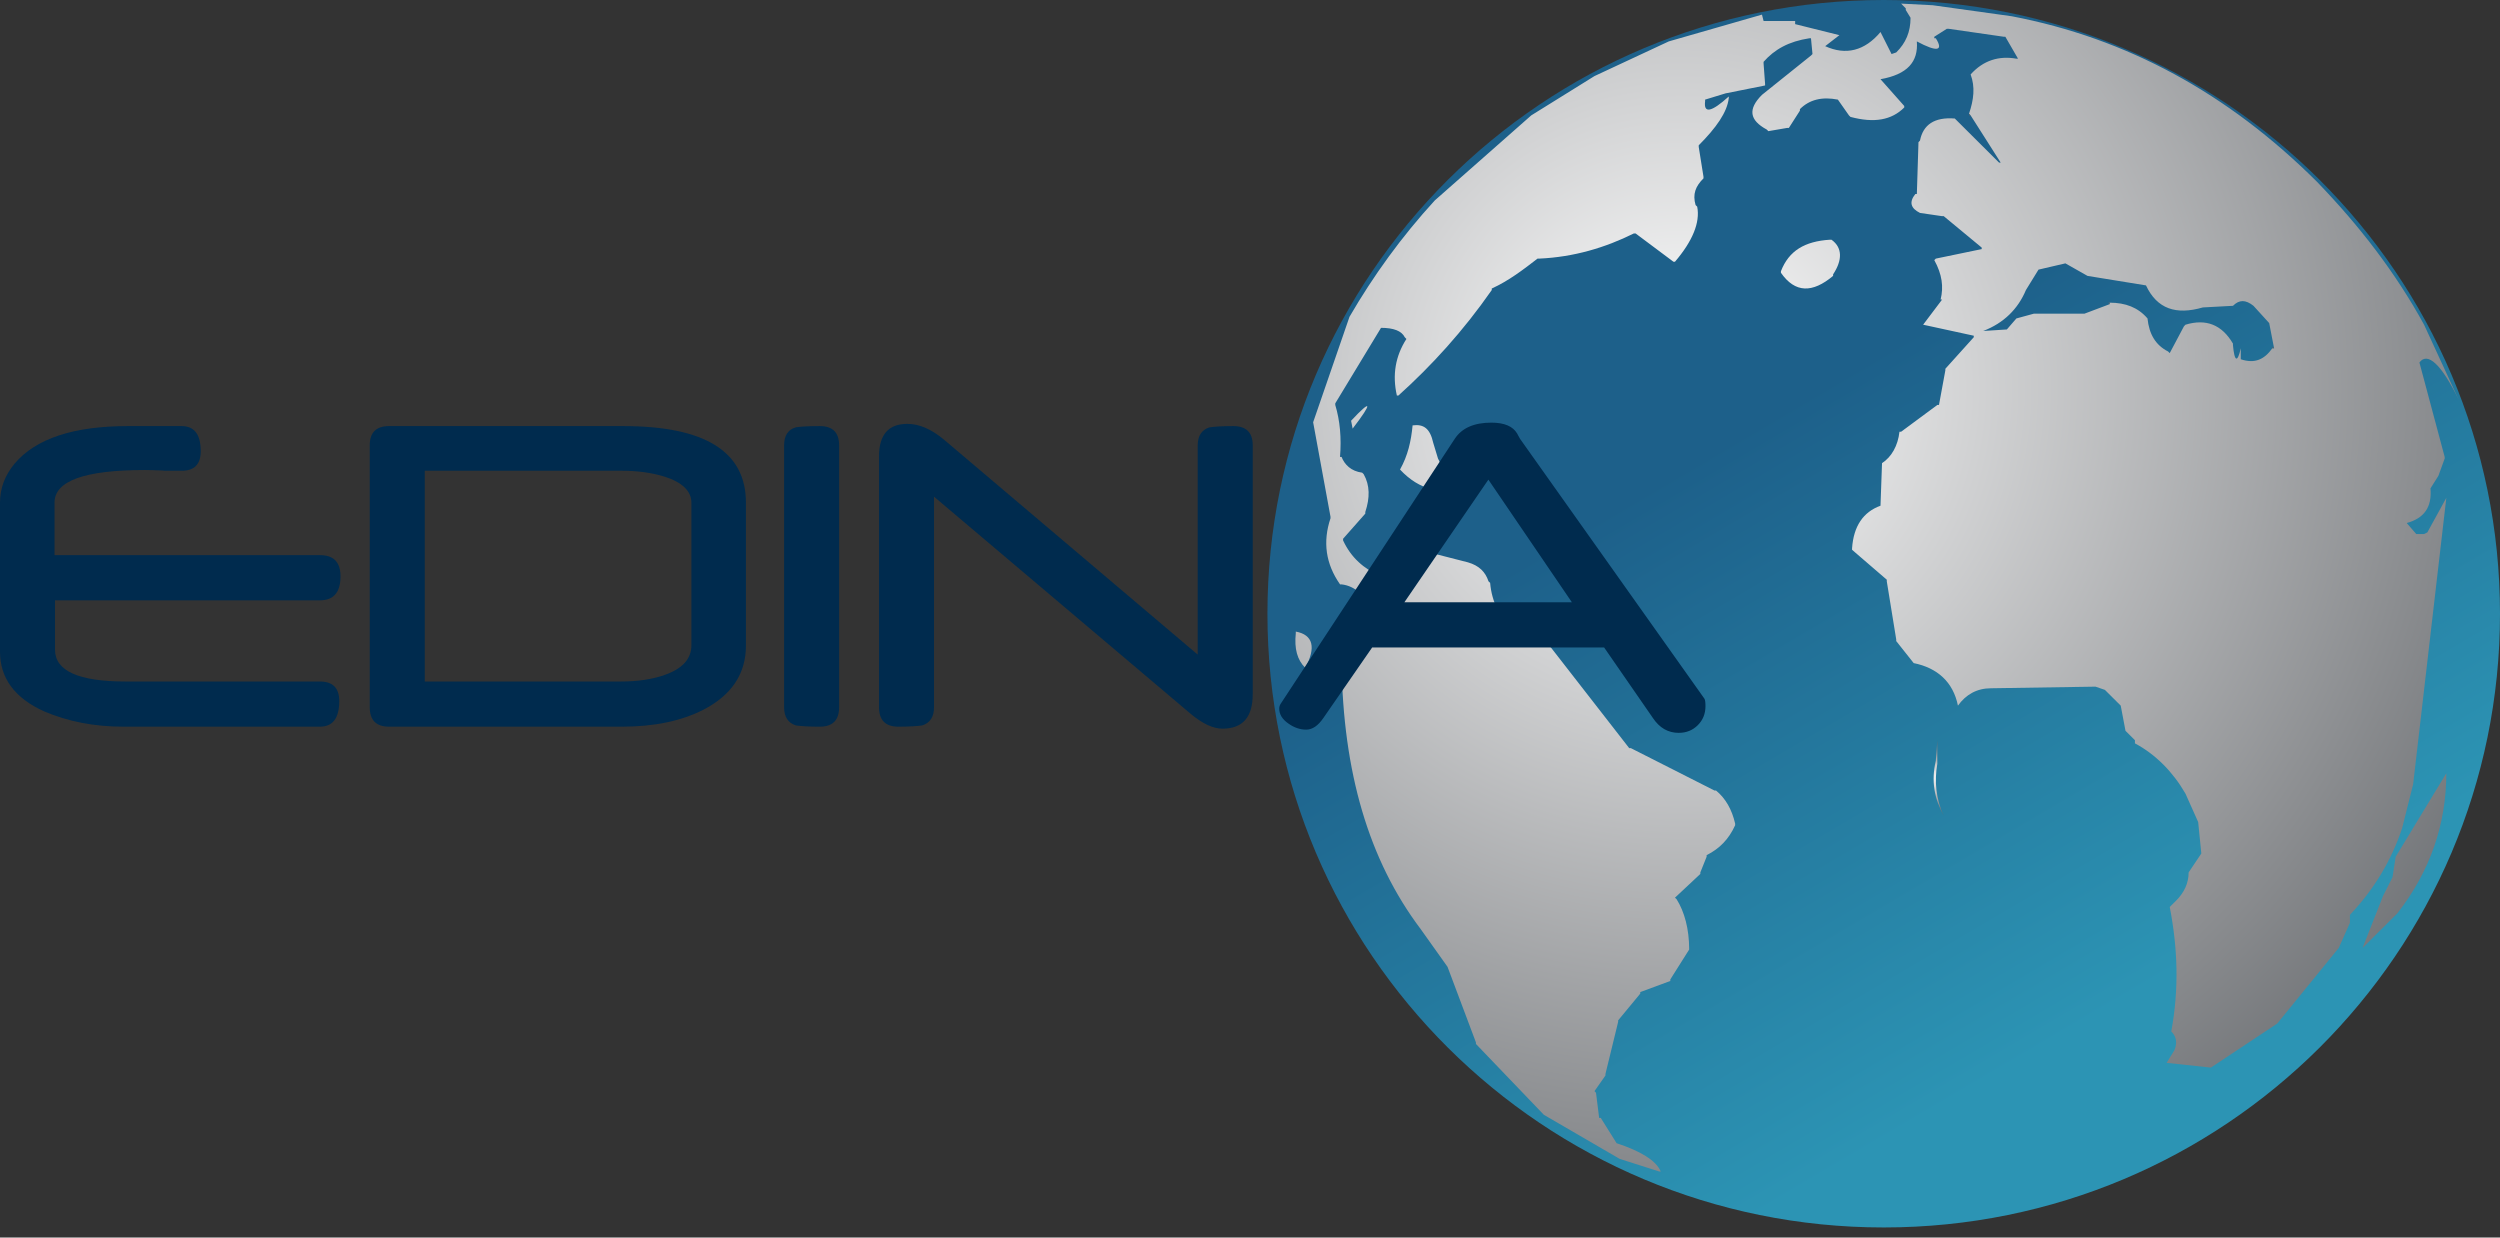 <svg width="200" height="99" viewBox="0 0 200 99" fill="none" xmlns="http://www.w3.org/2000/svg">
<rect x="0" y="0" width="200" height="99" fill="#333333" stroke="none"/>
<path d="M150.698 98.197C177.927 98.197 200 76.215 200 49.099C200 21.982 177.927 0 150.698 0C123.469 0 101.395 21.982 101.395 49.099C101.395 76.215 123.469 98.197 150.698 98.197Z" fill="url(#paint0_linear_3_9)"/>
<path d="M127.558 6.086L122.5 9.231L114.786 16.032C112.131 18.926 109.858 22.072 107.958 25.347L105.051 33.78L106.44 41.34V41.462C105.806 43.354 106.058 45.117 107.203 46.75H107.325C108.462 46.88 109.346 47.761 109.98 49.143L108.462 51.286H108.34C108.21 52.046 107.828 52.668 107.447 53.048H107.325C107.447 61.741 109.477 68.783 113.65 74.322L115.802 77.346L118.075 83.395V83.516L123.507 89.183L129.572 92.709L132.738 93.72H132.86C132.486 92.831 131.22 92.079 129.328 91.457L128.062 89.434H127.932L127.681 87.421L127.559 87.291L128.436 86.038V85.916L129.451 81.752V81.631L131.221 79.489V79.367L133.624 78.478V78.356L135.134 75.963C135.134 74.321 134.761 72.947 134.127 71.936L133.997 71.815L136.027 69.915V69.794L136.53 68.54V68.412C137.546 67.903 138.301 67.151 138.812 66.019V65.889C138.552 64.757 138.049 63.876 137.286 63.245H137.164L130.465 59.849H130.335L123.385 50.914L123.254 50.784L121.233 50.526H121.111C119.966 49.394 119.341 48.141 119.211 46.628L119.081 46.507C118.83 45.747 118.326 45.246 117.433 44.987L113.519 43.985L113.398 43.855L110.613 45.997L110.482 46.118C109.094 45.496 108.087 44.614 107.446 43.232V43.102L109.224 41.089V40.959C109.598 39.828 109.598 38.825 109.094 37.935L108.973 37.814C108.088 37.693 107.576 37.183 107.324 36.553H107.202C107.324 35.041 107.202 33.658 106.821 32.397V32.268L110.482 26.227C111.498 26.227 112.13 26.477 112.382 26.979L112.513 27.117C111.628 28.491 111.376 30.003 111.75 31.645H111.871C114.534 29.251 117.059 26.478 119.341 23.203V23.082C120.722 22.451 121.858 21.57 123.003 20.689H123.134C125.91 20.567 128.435 19.807 130.709 18.675H130.847L133.876 20.939H133.998C135.394 19.306 136.028 17.794 135.776 16.533L135.646 16.403C135.394 15.522 135.646 14.899 136.279 14.269V14.139L135.898 11.754V11.624C137.286 10.233 138.179 8.98 138.301 7.847V7.719C136.912 8.98 136.279 9.102 136.409 8.099V7.969L138.049 7.468L141.207 6.837V6.708L141.086 5.075V4.946C141.97 3.943 143.107 3.313 144.748 3.062H144.878L144.999 4.323L144.878 4.444L140.956 7.589C139.819 8.73 139.95 9.611 141.338 10.363L141.468 10.492L142.978 10.233H143.109L143.994 8.851V8.73C144.749 7.969 145.763 7.719 147.03 7.969L147.915 9.23L148.037 9.352C149.937 9.861 151.326 9.611 152.34 8.6V8.478L150.44 6.336C152.591 5.956 153.477 4.945 153.347 3.312C154.987 4.193 155.498 4.072 154.865 3.061H154.743V2.94L155.75 2.302H155.881L160.306 2.94H160.427L161.442 4.695H161.312C159.924 4.445 158.658 4.825 157.65 5.956C158.024 6.967 157.902 7.969 157.521 9.101L157.65 9.23L160.054 13.007H159.924L156.384 9.481C154.744 9.352 153.85 9.983 153.599 11.245L153.478 11.374L153.348 15.522H153.226C152.714 16.161 152.844 16.662 153.599 17.034L155.369 17.293H155.499L158.536 19.807V19.928L154.866 20.689L154.744 20.81C155.37 21.95 155.499 22.953 155.248 23.963H155.37L153.851 25.976L157.902 26.857V26.978L155.629 29.502V29.623L155.118 32.396H154.987L152.089 34.539H151.958C151.828 35.671 151.325 36.552 150.562 37.053L150.44 40.458C149.052 40.959 148.289 42.099 148.166 43.854V43.984L150.943 46.377V46.507L151.698 51.157V51.286L153.095 53.048C154.987 53.429 156.254 54.56 156.635 56.452C157.269 55.563 158.153 55.061 159.29 55.061L167.637 54.932L168.392 55.19L169.658 56.451L170.04 58.465L170.795 59.217V59.468C172.444 60.349 173.824 61.74 174.839 63.494L175.854 65.766L176.106 68.281L175.09 69.794C175.09 70.675 174.717 71.427 174.083 72.058L173.58 72.559C174.214 75.833 174.335 79.109 173.702 82.513C174.083 82.885 174.214 83.394 173.954 84.017L173.329 85.028L176.869 85.409L182.179 81.883L187.099 75.835L187.993 73.83V73.191C189.893 71.177 191.281 68.913 192.166 66.269L193.05 62.744L195.706 39.828L194.187 42.594L193.927 42.724H193.302L192.538 41.842C193.927 41.462 194.569 40.581 194.438 39.069L195.072 38.066L195.575 36.684V36.555L193.554 29.003C194.187 28.122 195.324 29.124 196.712 32.018L193.927 25.979C191.654 21.822 188.747 18.046 185.337 14.521C178.249 7.47 170.162 3.062 160.938 1.3L154.613 0.419L152.088 0.289L152.462 0.669V0.798L152.843 1.421C152.843 2.561 152.462 3.443 151.698 4.195L151.325 4.324L150.44 2.561C149.174 4.073 147.663 4.446 146.015 3.693L147.152 2.812L143.612 1.931V1.679H141.087L140.957 1.17L133.503 3.312L127.558 6.086ZM176.226 24.595L178.638 24.465C179.141 23.964 179.645 23.964 180.278 24.465L181.536 25.847L181.926 27.86H181.787C181.162 28.741 180.399 29.122 179.262 28.741V27.86C179.011 29 178.759 29 178.637 27.609V27.488C177.752 25.977 176.486 25.475 174.837 25.977L174.715 26.106L173.578 28.248L173.448 28.119C172.442 27.609 171.93 26.728 171.8 25.475C171.045 24.594 170.038 24.214 168.771 24.214V24.335L166.751 25.096H162.7L161.311 25.476L160.548 26.357L158.656 26.478C160.304 25.847 161.441 24.716 162.074 23.204L163.08 21.57L165.232 21.069L167.002 22.072L171.678 22.832C172.565 24.716 174.082 25.217 176.226 24.595Z" fill="url(#paint1_radial_3_9)"/>
<path d="M168.773 24.215H168.651L168.773 24.336V24.215Z" fill="url(#paint2_radial_3_9)"/>
<path d="M181.788 27.74V27.861H181.927L181.788 27.74Z" fill="url(#paint3_radial_3_9)"/>
<path d="M157.65 9.231L157.52 9.102V9.231H157.65Z" fill="url(#paint4_radial_3_9)"/>
<path d="M108.21 34.29C109.858 32.148 109.728 31.897 108.088 33.659L108.21 34.29Z" fill="url(#paint5_radial_3_9)"/>
<path d="M114.657 35.421C114.406 34.289 113.902 33.909 113.008 34.03C112.887 35.291 112.635 36.432 112.002 37.564C113.52 39.197 115.42 39.706 117.694 38.946C116.427 38.574 115.542 37.814 115.039 36.682L114.657 35.421Z" fill="url(#paint6_radial_3_9)"/>
<path d="M103.663 50.526V50.655C103.533 51.916 103.785 52.797 104.419 53.428C105.303 51.795 105.051 50.784 103.663 50.526Z" fill="url(#paint7_radial_3_9)"/>
<path d="M146.518 19.177H146.396C144.374 19.306 143.108 20.058 142.474 21.7V21.821C143.61 23.454 144.999 23.454 146.648 22.071V21.95C147.402 20.81 147.402 19.807 146.518 19.177Z" fill="url(#paint8_radial_3_9)"/>
<path d="M191.402 70.175L190.638 71.687L189.006 75.836L191.784 73.07C194.438 69.674 195.705 65.89 195.705 61.863L191.654 68.542L191.402 70.175Z" fill="url(#paint9_radial_3_9)"/>
<path d="M154.864 60.86C154.483 62.493 154.743 63.877 155.498 65.267C154.864 63.876 154.743 62.493 154.986 61.102V59.218L154.864 60.86Z" fill="url(#paint10_radial_3_9)"/>
<path d="M27.24 46.111C27.24 47.388 26.691 48.026 25.594 48.026H4.401V51.974C4.401 53.672 6.284 54.521 10.051 54.521H25.594C26.626 54.521 27.141 55.042 27.141 56.081C27.141 57.45 26.626 58.134 25.594 58.134H9.853C7.553 58.134 5.445 57.727 3.529 56.91C1.176 55.845 0 54.252 0 52.133V40.208C0 39.062 0.39 38.023 1.17 37.088C2.862 35.088 5.882 34.087 10.23 34.087H14.532C15.55 34.087 16.058 34.759 16.058 36.101C16.058 37.141 15.55 37.661 14.532 37.661H13.898H13.501H13.282C13.137 37.661 13.058 37.655 13.045 37.642C12.714 37.628 12.43 37.619 12.193 37.612C11.955 37.606 11.757 37.602 11.598 37.602C6.774 37.602 4.362 38.47 4.362 40.208V44.413H25.614C26.698 44.413 27.24 44.979 27.24 46.111Z" fill="#002B4E"/>
<path d="M59.675 51.639C59.675 53.903 58.531 55.621 56.245 56.792C54.474 57.688 52.312 58.134 49.762 58.134H31.126C30.095 58.134 29.579 57.615 29.579 56.575V35.627C29.579 34.6 30.095 34.087 31.126 34.087H49.86C56.403 34.087 59.674 36.128 59.674 40.208V51.639H59.675ZM55.313 51.619V40.227C55.313 39.293 54.599 38.596 53.172 38.134C52.154 37.819 51.011 37.66 49.742 37.66H33.981V54.521H49.663C51.024 54.521 52.201 54.344 53.192 53.988C54.606 53.489 55.313 52.699 55.313 51.619Z" fill="#002B4E"/>
<path d="M67.129 56.575C67.129 57.615 66.613 58.135 65.582 58.135C65.133 58.135 64.749 58.126 64.432 58.106C64.115 58.086 63.864 58.063 63.679 58.037C63.045 57.84 62.728 57.353 62.728 56.576V35.627C62.728 34.85 63.038 34.37 63.66 34.186C63.806 34.16 64.037 34.136 64.353 34.117C64.671 34.097 65.081 34.087 65.583 34.087C66.614 34.087 67.129 34.601 67.129 35.627V56.575H67.129Z" fill="#002B4E"/>
<path d="M100.217 55.548C100.217 57.378 99.41 58.293 97.798 58.293C97.058 58.293 96.219 57.905 95.28 57.128L74.722 39.734V56.575C74.722 57.352 74.405 57.839 73.77 58.036C73.585 58.062 73.335 58.086 73.017 58.105C72.7 58.125 72.316 58.134 71.867 58.134C70.836 58.134 70.321 57.615 70.321 56.574V36.515C70.321 34.778 71.075 33.909 72.583 33.909C73.535 33.909 74.514 34.331 75.519 35.172L95.817 52.369V35.627C95.817 34.864 96.133 34.383 96.764 34.186C96.948 34.159 97.198 34.136 97.514 34.116C97.83 34.097 98.211 34.087 98.659 34.087C99.698 34.087 100.219 34.601 100.219 35.627V55.548H100.217Z" fill="#002B4E"/>
<path d="M136.438 56.495C136.438 57.101 136.232 57.607 135.822 58.016C135.413 58.424 134.904 58.628 134.296 58.628C133.45 58.628 132.762 58.233 132.234 57.443L128.329 51.797H109.773L105.867 57.443C105.444 58.062 104.988 58.371 104.499 58.371C104.01 58.371 103.541 58.214 103.091 57.897C102.589 57.556 102.339 57.154 102.339 56.693C102.339 56.548 102.379 56.416 102.457 56.298L116.374 35.114C116.942 34.245 117.921 33.811 119.308 33.811C120.339 33.811 121.026 34.1 121.37 34.679C121.397 34.718 121.426 34.775 121.459 34.847C121.492 34.918 121.542 35.008 121.608 35.113L136.358 55.902C136.411 55.996 136.438 56.192 136.438 56.495ZM125.751 48.183L119.07 38.371L112.35 48.183H125.751Z" fill="#002B4E"/>
<defs>
<linearGradient id="paint0_linear_3_9" x1="169.314" y1="80.465" x2="141.574" y2="33.339" gradientUnits="userSpaceOnUse">
<stop stop-color="#2C94B4"/>
<stop offset="1" stop-color="#1D608A"/>
</linearGradient>
<radialGradient id="paint1_radial_3_9" cx="0" cy="0" r="1" gradientUnits="userSpaceOnUse" gradientTransform="translate(134.268 31.156) scale(83.576 83.231)">
<stop stop-color="white"/>
<stop offset="1" stop-color="#5E6165"/>
</radialGradient>
<radialGradient id="paint2_radial_3_9" cx="0" cy="0" r="1" gradientUnits="userSpaceOnUse" gradientTransform="translate(47.316 -2495.77) scale(0.126 0.126)">
<stop stop-color="white"/>
<stop offset="1" stop-color="#5E6165"/>
</radialGradient>
<radialGradient id="paint3_radial_3_9" cx="0" cy="0" r="1" gradientUnits="userSpaceOnUse" gradientTransform="translate(176.868 -2460.99) scale(0.127 0.126)">
<stop stop-color="white"/>
<stop offset="1" stop-color="#5E6165"/>
</radialGradient>
<radialGradient id="paint4_radial_3_9" cx="0" cy="0" r="1" gradientUnits="userSpaceOnUse" gradientTransform="translate(-62.323 -2644.63) scale(0.126 0.126)">
<stop stop-color="white"/>
<stop offset="1" stop-color="#5E6165"/>
</radialGradient>
<radialGradient id="paint5_radial_3_9" cx="0" cy="0" r="1" gradientUnits="userSpaceOnUse" gradientTransform="translate(134.267 31.157) scale(83.571 83.225)">
<stop stop-color="white"/>
<stop offset="1" stop-color="#5E6165"/>
</radialGradient>
<radialGradient id="paint6_radial_3_9" cx="0" cy="0" r="1" gradientUnits="userSpaceOnUse" gradientTransform="translate(134.268 31.156) scale(83.574 83.229)">
<stop stop-color="white"/>
<stop offset="1" stop-color="#5E6165"/>
</radialGradient>
<radialGradient id="paint7_radial_3_9" cx="0" cy="0" r="1" gradientUnits="userSpaceOnUse" gradientTransform="translate(134.269 31.156) scale(83.577 83.232)">
<stop stop-color="white"/>
<stop offset="1" stop-color="#5E6165"/>
</radialGradient>
<radialGradient id="paint8_radial_3_9" cx="0" cy="0" r="1" gradientUnits="userSpaceOnUse" gradientTransform="translate(134.27 31.157) scale(83.572 83.226)">
<stop stop-color="white"/>
<stop offset="1" stop-color="#5E6165"/>
</radialGradient>
<radialGradient id="paint9_radial_3_9" cx="0" cy="0" r="1" gradientUnits="userSpaceOnUse" gradientTransform="translate(134.268 31.156) scale(83.577 83.231)">
<stop stop-color="white"/>
<stop offset="1" stop-color="#5E6165"/>
</radialGradient>
<radialGradient id="paint10_radial_3_9" cx="0" cy="0" r="1" gradientUnits="userSpaceOnUse" gradientTransform="translate(155.107 62.234) scale(3.033 3.021)">
<stop stop-color="white"/>
<stop offset="1" stop-color="#5E6165"/>
</radialGradient>
</defs>
</svg>
